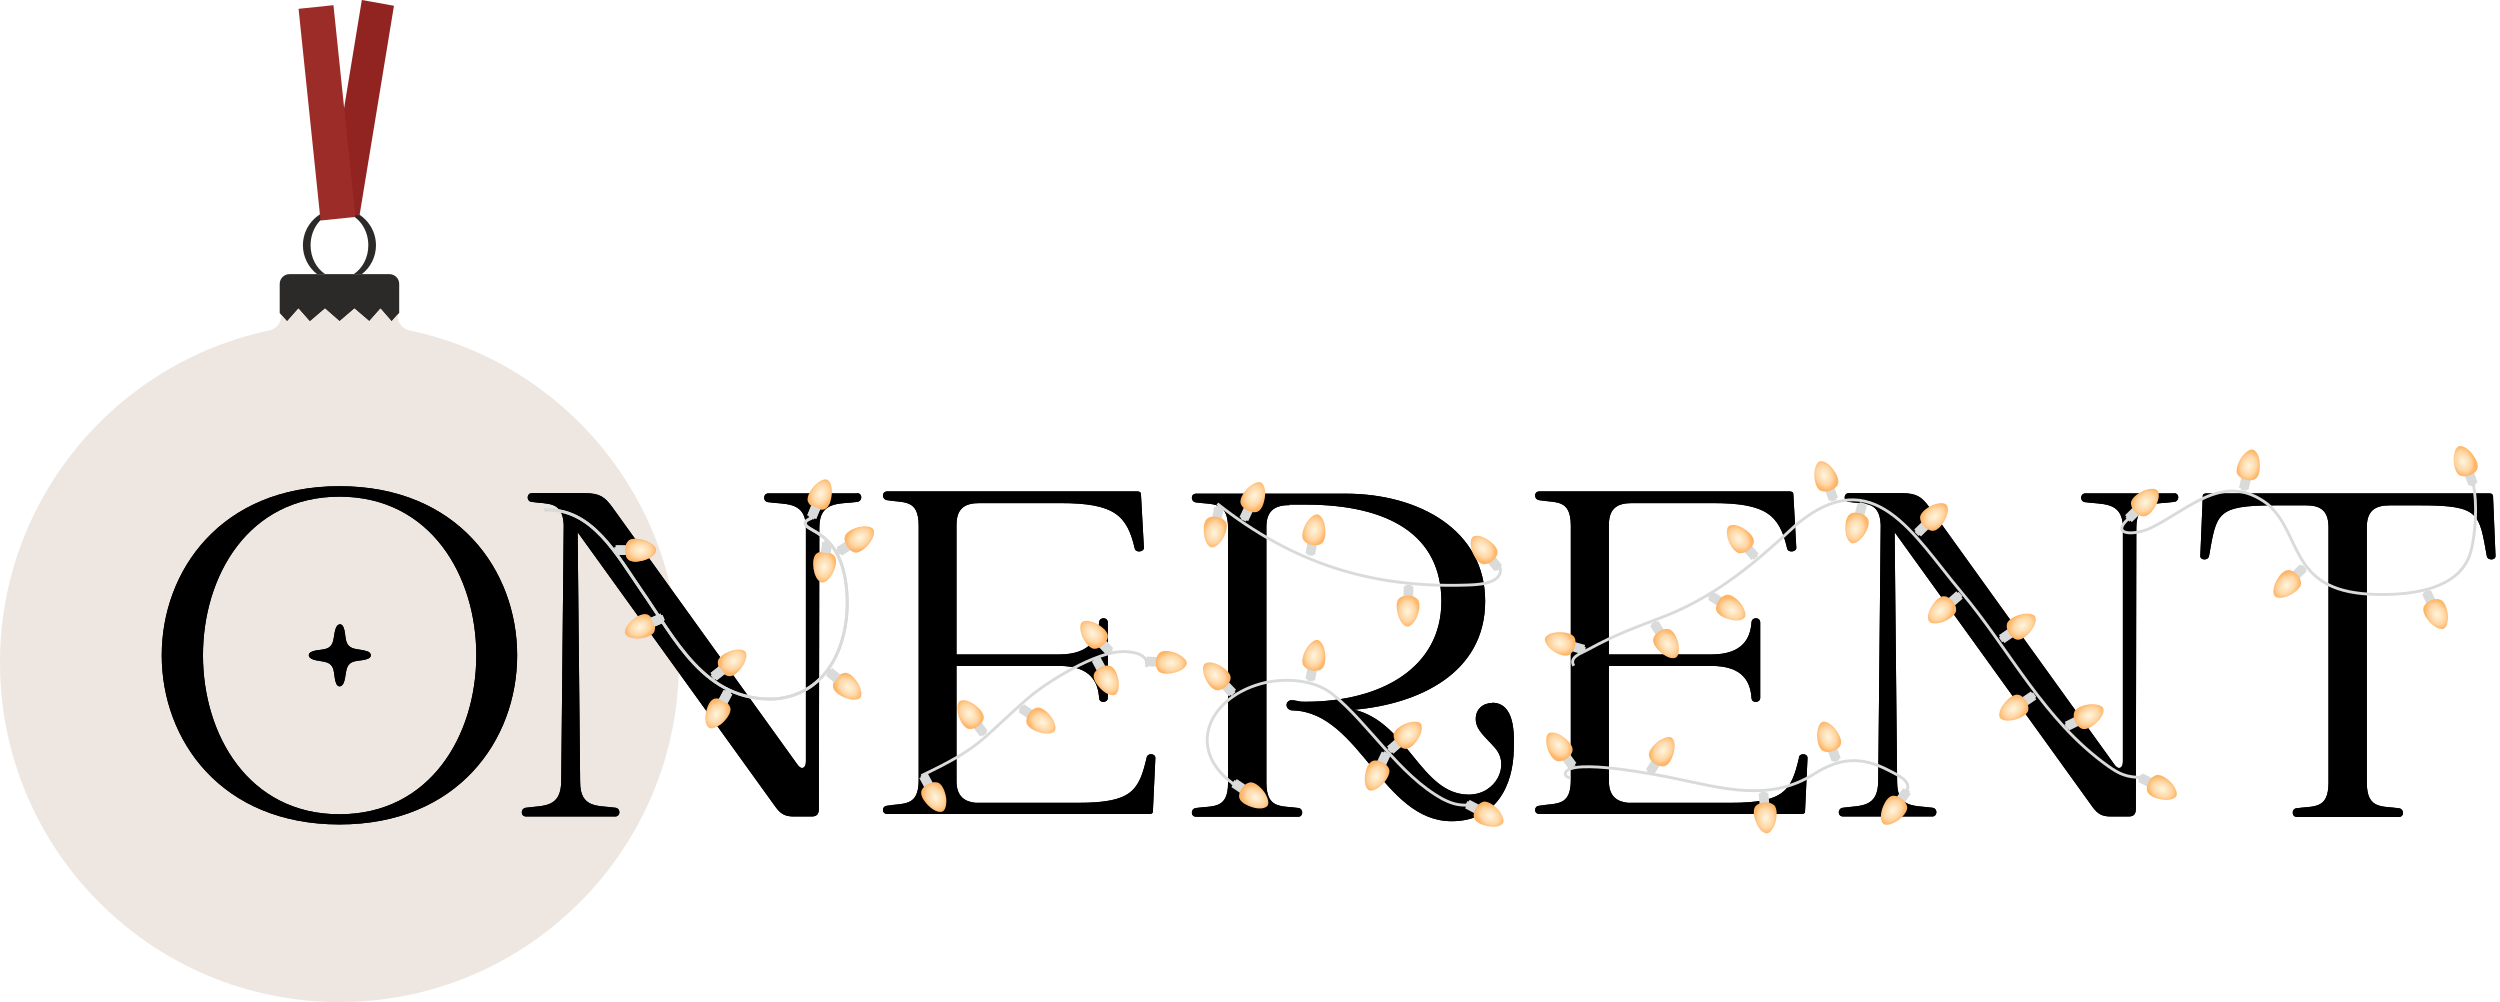 <?xml version="1.0" encoding="UTF-8"?> <svg xmlns="http://www.w3.org/2000/svg" xmlns:xlink="http://www.w3.org/1999/xlink" xmlns:xodm="http://www.corel.com/coreldraw/odm/2003" xml:space="preserve" width="865.621mm" height="346.967mm" version="1.1" style="shape-rendering:geometricPrecision; text-rendering:geometricPrecision; image-rendering:optimizeQuality; fill-rule:evenodd; clip-rule:evenodd" viewBox="0 0 51446.16 20621.19"> <defs> <style type="text/css"> .str0 {stroke:#D9DADA;stroke-width:59.43;stroke-miterlimit:22.926} .fil1 {fill:none} .fil6 {fill:#D9DADA} .fil0 {fill:#2B2A29} .fil3 {fill:#912420} .fil4 {fill:#9C2C28} .fil2 {fill:#EEE7E1} .fil5 {fill:black;fill-rule:nonzero} .fil9 {fill:url(#id0)} .fil21 {fill:url(#id1)} .fil23 {fill:url(#id2)} .fil25 {fill:url(#id3)} .fil24 {fill:url(#id4)} .fil20 {fill:url(#id5)} .fil16 {fill:url(#id6)} .fil30 {fill:url(#id7)} .fil22 {fill:url(#id8)} .fil34 {fill:url(#id9)} .fil31 {fill:url(#id10)} .fil40 {fill:url(#id11)} .fil32 {fill:url(#id12)} .fil41 {fill:url(#id13)} .fil44 {fill:url(#id14)} .fil53 {fill:url(#id15)} .fil13 {fill:url(#id16)} .fil7 {fill:url(#id17)} .fil39 {fill:url(#id18)} .fil18 {fill:url(#id19)} .fil8 {fill:url(#id20)} .fil37 {fill:url(#id21)} .fil10 {fill:url(#id22)} .fil36 {fill:url(#id23)} .fil26 {fill:url(#id24)} .fil54 {fill:url(#id25)} .fil27 {fill:url(#id26)} .fil14 {fill:url(#id27)} .fil42 {fill:url(#id28)} .fil29 {fill:url(#id29)} .fil28 {fill:url(#id30)} .fil15 {fill:url(#id31)} .fil19 {fill:url(#id32)} .fil35 {fill:url(#id33)} .fil33 {fill:url(#id34)} .fil17 {fill:url(#id35)} .fil43 {fill:url(#id36)} .fil12 {fill:url(#id37)} .fil46 {fill:url(#id38)} .fil38 {fill:url(#id39)} .fil11 {fill:url(#id40)} .fil49 {fill:url(#id41)} .fil50 {fill:url(#id42)} .fil51 {fill:url(#id43)} .fil45 {fill:url(#id44)} .fil47 {fill:url(#id45)} .fil52 {fill:url(#id46)} .fil48 {fill:url(#id47)} </style> <radialGradient id="id0" gradientUnits="userSpaceOnUse" gradientTransform="matrix(-0.001 0.737 -1 -0.001 24518 1617)" cx="13183.44" cy="11322.46" r="319.17" fx="13183.44" fy="11322.46"> <stop offset="0" style="stop-opacity:1; stop-color:#FEF6DF"></stop> <stop offset="0.671" style="stop-opacity:1; stop-color:#FFD5A2"></stop> <stop offset="1" style="stop-opacity:1; stop-color:#FFB566"></stop> </radialGradient> <radialGradient id="id1" gradientUnits="userSpaceOnUse" gradientTransform="matrix(-0.04 0.784 -1.063 -0.054 39558 -4517)" xlink:href="#id0" cx="24103.58" cy="13634.52" r="299.88" fx="24103.58" fy="13634.52"> </radialGradient> <radialGradient id="id2" gradientUnits="userSpaceOnUse" gradientTransform="matrix(0.822 -0.787 1.067 1.115 -10373 18088)" xlink:href="#id0" cx="25012.15" cy="13889.99" r="206.78" fx="25012.15" fy="13889.99"> </radialGradient> <radialGradient id="id3" gradientUnits="userSpaceOnUse" gradientTransform="matrix(0.867 0.161 -0.218 1.176 5962 -6268)" xlink:href="#id0" cx="27056.05" cy="10902.49" r="266.76" fx="27056.05" fy="10902.49"> </radialGradient> <radialGradient id="id4" gradientUnits="userSpaceOnUse" gradientTransform="matrix(0.867 0.161 -0.218 1.176 6525 -6723)" xlink:href="#id0" cx="27056.05" cy="13486.43" r="266.76" fx="27056.05" fy="13486.43"> </radialGradient> <radialGradient id="id5" gradientUnits="userSpaceOnUse" gradientTransform="matrix(0.822 -0.787 1.067 1.115 -9911 16198)" xlink:href="#id0" cx="22485.59" cy="13035.18" r="206.78" fx="22485.59" fy="13035.18"> </radialGradient> <radialGradient id="id6" gradientUnits="userSpaceOnUse" gradientTransform="matrix(0.885 -0.658 0.893 1.201 -10816 10176)" xlink:href="#id0" cx="19940.58" cy="14682.79" r="213.34" fx="19940.58" fy="14682.79"> </radialGradient> <radialGradient id="id7" gradientUnits="userSpaceOnUse" gradientTransform="matrix(0.74 0.847 -1.148 1.004 24864 -24605)" xlink:href="#id0" cx="28992.11" cy="15097.1" r="209.24" fx="28992.11" fy="15097.1"> </radialGradient> <radialGradient id="id8" gradientUnits="userSpaceOnUse" gradientTransform="matrix(-0.607 0.9 -1.22 -0.824 61515 6687)" xlink:href="#id0" cx="25817.54" cy="16400.96" r="216.76" fx="25817.54" fy="16400.96"> </radialGradient> <radialGradient id="id9" gradientUnits="userSpaceOnUse" gradientTransform="matrix(0.887 0.56 -0.76 1.203 15604 -22310)" xlink:href="#id0" cx="34228.49" cy="15451.37" r="224.3" fx="34228.49" fy="15451.37"> </radialGradient> <radialGradient id="id10" gradientUnits="userSpaceOnUse" gradientTransform="matrix(-0.904 -0.424 0.575 -1.226 44726 47554)" xlink:href="#id0" cx="28307.66" cy="15971.99" r="235.65" fx="28307.66" fy="15971.99"> </radialGradient> <radialGradient id="id11" gradientUnits="userSpaceOnUse" gradientTransform="matrix(-0.564 0.886 -1.201 -0.765 70794 -9426)" xlink:href="#id0" cx="35633.64" cy="12535.08" r="224.11" fx="35633.64" fy="12535.08"> </radialGradient> <radialGradient id="id12" gradientUnits="userSpaceOnUse" gradientTransform="matrix(-0.485 0.913 -1.238 -0.658 66304 -143)" xlink:href="#id0" cx="30645.58" cy="16786.04" r="227.59" fx="30645.58" fy="16786.04"> </radialGradient> <radialGradient id="id13" gradientUnits="userSpaceOnUse" gradientTransform="matrix(0.852 -0.729 0.989 1.156 -5657 24375)" xlink:href="#id0" cx="35780.9" cy="11070.96" r="209.81" fx="35780.9" fy="11070.96"> </radialGradient> <radialGradient id="id14" gradientUnits="userSpaceOnUse" gradientTransform="matrix(0.8 0.815 -1.105 1.086 19673 -33349)" xlink:href="#id0" cx="39827.27" cy="10610.4" r="206.06" fx="39827.27" fy="10610.4"> </radialGradient> <radialGradient id="id15" gradientUnits="userSpaceOnUse" gradientTransform="matrix(-0.907 0.433 -0.587 -1.23 103065 6485)" xlink:href="#id0" cx="50152.06" cy="12648.19" r="234.14" fx="50152.06" fy="12648.19"> </radialGradient> <radialGradient id="id16" gradientUnits="userSpaceOnUse" gradientTransform="matrix(-0.833 -0.108 0.147 -1.13 29368 26688)" xlink:href="#id0" cx="16955.55" cy="11669.99" r="280.14" fx="16955.55" fy="11669.99"> </radialGradient> <radialGradient id="id17" gradientUnits="userSpaceOnUse" gradientTransform="matrix(-0.393 -0.918 1.245 -0.534 2253 31884)" xlink:href="#id0" cx="13157.05" cy="12918.8" r="235.69" fx="13157.05" fy="12918.8"> </radialGradient> <radialGradient id="id18" gradientUnits="userSpaceOnUse" gradientTransform="matrix(-0.889 0.572 -0.776 -1.206 75116 9623)" xlink:href="#id0" cx="34315.6" cy="13261.29" r="222.57" fx="34315.6" fy="13261.29"> </radialGradient> <radialGradient id="id19" gradientUnits="userSpaceOnUse" gradientTransform="matrix(-0.916 0.494 -0.671 -1.243 53083 20162)" xlink:href="#id0" cx="22796.23" cy="14013.25" r="225.99" fx="22796.23" fy="14013.25"> </radialGradient> <radialGradient id="id20" gradientUnits="userSpaceOnUse" gradientTransform="matrix(0.687 0.872 -1.183 0.931 20832 -12228)" xlink:href="#id0" cx="15088.42" cy="13608.23" r="211.95" fx="15088.42" fy="13608.23"> </radialGradient> <radialGradient id="id21" gradientUnits="userSpaceOnUse" gradientTransform="matrix(0.907 -0.331 0.449 1.23 -3295 8970)" xlink:href="#id0" cx="37610.21" cy="15157.57" r="243.8" fx="37610.21" fy="15157.57"> </radialGradient> <radialGradient id="id22" gradientUnits="userSpaceOnUse" gradientTransform="matrix(-0.914 -0.483 0.656 -1.239 18577 40028)" xlink:href="#id0" cx="14742.92" cy="14692.94" r="227.66" fx="14742.92" fy="14692.94"> </radialGradient> <radialGradient id="id23" gradientUnits="userSpaceOnUse" gradientTransform="matrix(-0.889 -0.635 0.861 -1.206 59194 61546)" xlink:href="#id0" cx="38944.04" cy="16697.78" r="215.43" fx="38944.04" fy="16697.78"> </radialGradient> <radialGradient id="id24" gradientUnits="userSpaceOnUse" gradientTransform="matrix(0.905 0.421 -0.572 1.227 8296 -13201)" xlink:href="#id0" cx="25811.33" cy="10219.01" r="235.73" fx="25811.33" fy="10219.01"> </radialGradient> <radialGradient id="id25" gradientUnits="userSpaceOnUse" gradientTransform="matrix(0.903 -0.345 0.468 1.225 456 15372)" xlink:href="#id0" cx="50710.28" cy="9485.2" r="243.31" fx="50710.28" fy="9485.2"> </radialGradient> <radialGradient id="id26" gradientUnits="userSpaceOnUse" gradientTransform="matrix(-0.867 -0.162 0.22 -1.176 44246 27884)" xlink:href="#id0" cx="24989.55" cy="10948.26" r="266.73" fx="24989.55" fy="10948.26"> </radialGradient> <radialGradient id="id27" gradientUnits="userSpaceOnUse" gradientTransform="matrix(0.917 0.378 -0.513 1.244 6609 -8869)" xlink:href="#id0" cx="16899" cy="10164.42" r="237.18" fx="16899" fy="10164.42"> </radialGradient> <radialGradient id="id28" gradientUnits="userSpaceOnUse" gradientTransform="matrix(0.906 -0.333 0.451 1.229 -901 10248)" xlink:href="#id0" cx="37553.75" cy="9796.78" r="243.75" fx="37553.75" fy="9796.78"> </radialGradient> <radialGradient id="id29" gradientUnits="userSpaceOnUse" gradientTransform="matrix(0.864 -0.705 0.956 1.172 -6645 19557)" xlink:href="#id0" cx="30508.35" cy="11294.56" r="211.06" fx="30508.35" fy="11294.56"> </radialGradient> <radialGradient id="id30" gradientUnits="userSpaceOnUse" gradientTransform="matrix(-0.768 -0.023 0.031 -1.041 50824 26334)" xlink:href="#id0" cx="28970.6" cy="12575.64" r="306.35" fx="28970.6" fy="12575.64"> </radialGradient> <radialGradient id="id31" gradientUnits="userSpaceOnUse" gradientTransform="matrix(0.579 0.886 -1.202 0.786 20757 -13315)" xlink:href="#id0" cx="17700.51" cy="11069.53" r="222.24" fx="17700.51" fy="11069.53"> </radialGradient> <radialGradient id="id32" gradientUnits="userSpaceOnUse" gradientTransform="matrix(-0.607 0.9 -1.22 -0.824 52595 7817)" xlink:href="#id0" cx="21438.15" cy="14860.35" r="216.76" fx="21438.15" fy="14860.35"> </radialGradient> <radialGradient id="id33" gradientUnits="userSpaceOnUse" gradientTransform="matrix(-0.799 0.071 -0.096 -1.084 66987 32503)" xlink:href="#id0" cx="36335.07" cy="16831.02" r="293.32" fx="36335.07" fy="16831.02"> </radialGradient> <radialGradient id="id34" gradientUnits="userSpaceOnUse" gradientTransform="matrix(0.887 -0.655 0.888 1.202 -9994 17887)" xlink:href="#id0" cx="32057.29" cy="15346.3" r="213.49" fx="32057.29" fy="15346.3"> </radialGradient> <radialGradient id="id35" gradientUnits="userSpaceOnUse" gradientTransform="matrix(-0.916 0.494 -0.671 -1.243 47890 27301)" xlink:href="#id0" cx="19246.56" cy="16413.9" r="225.99" fx="19246.56" fy="16413.9"> </radialGradient> <radialGradient id="id36" gradientUnits="userSpaceOnUse" gradientTransform="matrix(-0.899 -0.243 0.33 -1.219 68929 33410)" xlink:href="#id0" cx="38191.37" cy="10871.82" r="252.75" fx="38191.37" fy="10871.82"> </radialGradient> <radialGradient id="id37" gradientUnits="userSpaceOnUse" gradientTransform="matrix(0.579 0.886 -1.202 0.786 20757 -13315)" xlink:href="#id0" cx="17700.51" cy="11069.53" r="222.24" fx="17700.51" fy="11069.53"> </radialGradient> <radialGradient id="id38" gradientUnits="userSpaceOnUse" gradientTransform="matrix(0.601 0.878 -1.191 0.815 31934 -34146)" xlink:href="#id0" cx="41612" cy="12864.07" r="221.22" fx="41612" fy="12864.07"> </radialGradient> <radialGradient id="id39" gradientUnits="userSpaceOnUse" gradientTransform="matrix(0.26 -0.895 1.214 0.352 7694 37306)" xlink:href="#id0" cx="32099.2" cy="13227.58" r="252.39" fx="32099.2" fy="13227.58"> </radialGradient> <radialGradient id="id40" gradientUnits="userSpaceOnUse" gradientTransform="matrix(-0.709 0.857 -1.163 -0.962 46294 12796)" xlink:href="#id0" cx="17456.87" cy="14150.43" r="211.47" fx="17456.87" fy="14150.43"> </radialGradient> <radialGradient id="id41" gradientUnits="userSpaceOnUse" gradientTransform="matrix(-0.47 0.918 -1.245 -0.637 85621 -14269)" xlink:href="#id0" cx="44499.92" cy="16234.94" r="228.19" fx="44499.92" fy="16234.94"> </radialGradient> <radialGradient id="id42" gradientUnits="userSpaceOnUse" gradientTransform="matrix(0.8 0.815 -1.105 1.086 20212 -36859)" xlink:href="#id0" cx="44167.37" cy="10314.41" r="206.06" fx="44167.37" fy="10314.41"> </radialGradient> <radialGradient id="id43" gradientUnits="userSpaceOnUse" gradientTransform="matrix(0.882 0.207 -0.28 1.197 8128 -11440)" xlink:href="#id0" cx="46289.68" cy="9560.79" r="259.69" fx="46289.68" fy="9560.79"> </radialGradient> <radialGradient id="id44" gradientUnits="userSpaceOnUse" gradientTransform="matrix(-0.744 -0.845 1.146 -1.009 55224 59019)" xlink:href="#id0" cx="39941.51" cy="12582.85" r="209.07" fx="39941.51" fy="12582.85"> </radialGradient> <radialGradient id="id45" gradientUnits="userSpaceOnUse" gradientTransform="matrix(-0.59 -0.882 1.196 -0.801 48416 62816)" xlink:href="#id0" cx="41424.08" cy="14594.36" r="221.71" fx="41424.08" fy="14594.36"> </radialGradient> <radialGradient id="id46" gradientUnits="userSpaceOnUse" gradientTransform="matrix(-0.812 -0.803 1.089 -1.102 72135 63094)" xlink:href="#id0" cx="47039.1" cy="12045.13" r="205.99" fx="47039.1" fy="12045.13"> </radialGradient> <radialGradient id="id47" gradientUnits="userSpaceOnUse" gradientTransform="matrix(0.45 0.902 -1.223 0.611 41645 -33045)" xlink:href="#id0" cx="42993.44" cy="14716.48" r="233.44" fx="42993.44" fy="14716.48"> </radialGradient> </defs> <g id="Слой_x0020_1">  <path class="fil0" d="M8014.62 5641.58l-2058.54 -0.01c-110.25,0 -200.18,89.93 -200.18,200.18l0 601.02 151.55 171.41 233.62 -264.23 235.2 266.02 311.34 -266.02 299.78 261.84 306.45 -261.84 305.2 260.78 230.56 -260.78 229.4 264.23 155.77 -176.19 0 -596.23c0,-110.25 -89.93,-200.18 -200.18,-200.18z"></path> <path class="fil1" d="M6524.62 5641.58c-177.07,-137.52 -291.01,-352.48 -291.01,-594.06 0,-415.17 336.57,-751.74 751.75,-751.74 415.17,0 751.74,336.57 751.74,751.74 0,241.58 -113.95,456.54 -291.01,594.06m-754.72 0c-179.27,-117.66 -300.15,-339.62 -300.15,-594.06 0,-377.46 266,-683.45 594.15,-683.45 328.13,0 594.14,305.99 594.14,683.45 0,254.44 -120.87,476.41 -300.15,594.06"></path> <path class="fil2" d="M6687.62 6349.95l-311.34 266.02 -235.2 -266.02 -233.62 264.23 -121.63 -137.57 0 24.52c0,146.01 -99.76,268.81 -242.66,298.8 -3165.88,664.56 -5543.16,3472.46 -5543.16,6835.92 0,3857.9 3127.44,6985.34 6985.34,6985.34 3857.9,0 6985.34,-3127.44 6985.34,-6985.34 0,-3363.46 -2377.26,-6171.35 -5543.14,-6835.92 -142.93,-30 -242.66,-152.75 -242.66,-298.8l0 -29.31 -125.85 142.36 -229.4 -264.23 -230.56 260.78 -305.2 -260.78 -306.45 261.84 -299.78 -261.84z"></path> <path class="fil0" d="M6233.6 5047.52c0,241.58 113.94,456.54 291,594.05l166.76 0.01c-179.27,-117.66 -300.15,-339.62 -300.15,-594.06 0,-377.46 266,-683.45 594.15,-683.45 328.13,0 594.14,305.99 594.14,683.45 0,254.44 -120.87,476.41 -300.14,594.06l166.73 0c177.06,-137.52 291.01,-352.48 291.01,-594.06 0,-415.17 -336.57,-751.74 -751.74,-751.74 -415.18,0 -751.75,336.57 -751.75,751.74z"></path> <rect class="fil3" transform="matrix(-1.622 -0.291 -0.287 1.747 8107.18 118.67)" width="407.55" height="2472.83"></rect> <rect class="fil4" transform="matrix(1.762 -0.183 0.183 1.762 6143.94 181.37)" width="407.55" height="2472.83"></rect> <path class="fil5" d="M6985.34 10005.06c-4876.37,0 -4876.37,6961.03 0,6961.03 4876.37,0 4876.37,-6961.03 0,-6961.03zm0 6751.09c-3739.18,0 -3749.45,-6535.93 0,-6535.93 3759.71,0 3749.45,6535.93 0,6535.93zm573.67 -3349.89c-117.8,-51.2 -307.31,-30.78 -379.03,-117.8 -87.1,-71.72 -61.46,-256.11 -107.53,-368.77 -30.78,-97.28 -117.8,-97.28 -158.83,0 -51.2,117.79 -30.77,307.31 -117.79,379.03 -71.72,87.11 -256.11,61.47 -368.77,107.54 -97.27,30.77 -97.27,117.8 0,158.83 117.8,51.21 307.31,30.78 379.03,117.8 87.11,71.72 61.46,256.11 107.53,368.77 30.78,97.28 117.8,97.28 158.83,0 51.2,-117.79 30.77,-307.31 117.8,-384.16 71.72,-87.11 256.1,-61.47 368.77,-107.54 97.27,-30.77 97.27,-117.8 0,-158.83l0 5.13z"></path> <path id="_1" class="fil5" d="M17644.61 10153.64l-1833.78 0c-107.53,0 -117.79,158.83 -10.26,179.25 348.35,51.2 752.93,-20.52 783.71,476.39 0,1628.88 0,3226.98 0,4866.11 0,138.31 -97.28,179.25 -179.25,51.2 -1270.27,-1767.19 -2540.64,-3534.28 -3805.78,-5291.21 -148.58,-199.78 -245.85,-286.89 -563.42,-286.89l-1091.02 0c-107.53,0 -117.79,158.83 -10.26,179.26 348.35,51.2 645.4,-20.52 665.91,476.39l-51.2 5260.53c0,568.54 -368.77,507.08 -732.51,558.28 -107.53,20.52 -107.53,179.26 10.26,179.26l1833.78 0c107.53,0 117.79,-158.83 10.26,-179.26 -358.51,-51.2 -732.5,20.52 -732.5,-527.6l-51.21 -5142.73 4077.27 5660.07c97.28,128.05 179.25,189.52 368.77,189.52 128.05,0 256.1,0 368.77,0 107.54,0 148.57,-51.21 148.57,-158.83l10.26 -5788.13c0,-558.29 425.1,-476.4 783.7,-527.6 107.54,-20.52 107.54,-179.25 -10.26,-179.25l0 0 10.16 5.22z"></path> <path id="_2" class="fil5" d="M23596.61 15588.29c-158.83,686.34 -307.31,932.28 -1408.58,932.28l-2110.31 0c-220.29,-20.52 -394.42,-128.05 -394.42,-445.62l0 -2371.55 2110.31 0c655.66,0 804.23,338.09 824.65,665.91 10.26,107.54 179.25,97.28 179.25,-10.26l0 -1546.9c0,-117.8 -169,-117.8 -179.25,-10.26 -20.52,317.57 -169,665.91 -824.65,665.91l-2110.31 0 0 -2668.69c0,-368.77 210.04,-445.62 476.4,-445.62l1664.69 0c1101.27,0 1367.64,245.84 1526.37,932.28 20.52,97.27 189.51,71.72 189.51,-10.26l-61.46 -1111.53c0,-30.77 -30.78,-51.2 -71.72,-51.2l-5147.77 0c-117.8,0 -117.8,158.83 -10.26,179.25 348.35,61.47 655.66,-30.77 655.66,527.6l0 5234.88c0,553.16 -307.31,466.14 -655.66,527.6 -107.54,10.26 -107.54,169 10.26,169l5393.71 0c30.77,0 71.72,-10.26 71.72,-51.2l51.21 -1101.28c0,-97.27 -158.83,-107.53 -179.26,-10.26l0 0 -0.09 -0.1z"></path> <path id="_3" class="fil5" d="M30706.21 14466.59c-189.51,0 -338.08,128.05 -338.08,327.82 0,230.46 199.77,368.77 394.41,594.19 317.57,348.35 30.78,962.96 -537.86,962.96 -983.48,0 -1249.85,-1475.17 -2351.12,-1746.67 1326.61,-117.8 2689.12,-752.93 2689.12,-2233.24 0,-1459.79 -1357.38,-2212.81 -2873.59,-2212.81l-3073.28 0c-117.8,0 -117.8,158.83 -10.26,179.25 348.35,51.21 665.91,-30.77 665.91,527.6l0 5245.14c0,553.15 -317.57,466.14 -665.91,517.34 -107.54,20.52 -107.54,179.25 10.26,179.25l2100.14 0c107.54,0 107.54,-158.83 10.26,-179.25 -358.51,-51.2 -665.91,30.78 -665.91,-527.6l0 -5260.52c0,-368.77 220.29,-445.62 486.56,-445.62l-30.78 -10.26c61.47,0 148.57,0 348.35,0 1726.15,0 2796.74,635.13 2796.74,1992.52 0,1357.38 -1229.33,2064.23 -2796.74,2064.23 -169,0 -97.27,-10.26 -256.11,-30.77 -179.25,-20.52 -179.25,220.29 10.26,210.03 1367.64,51.21 1833.78,2279.4 3252.63,2279.4 922.01,0 1270.27,-742.77 1280.52,-1485.44 10.26,-317.57 20.52,-952.7 -445.62,-952.7l0 0 0.1 5.13z"></path> <path id="_4" class="fil5" d="M37021.94 15588.29c-158.83,686.34 -307.31,932.28 -1408.58,932.28l-2110.31 0c-220.29,-20.52 -394.42,-128.05 -394.42,-445.62l0 -2371.55 2110.31 0c655.65,0 804.23,338.09 824.65,665.91 10.26,107.54 179.25,97.28 179.25,-10.26l0 -1546.9c0,-117.8 -168.99,-117.8 -179.25,-10.26 -20.52,317.57 -169,665.91 -824.65,665.91l-2110.31 0 0 -2668.69c0,-368.77 210.04,-445.62 476.4,-445.62l1664.69 0c1101.28,0 1367.64,245.84 1526.38,932.28 20.52,97.27 189.51,71.72 189.51,-10.26l-61.46 -1111.53c0,-30.77 -30.78,-51.2 -76.85,-51.2l-5147.77 0c-117.8,0 -117.8,158.83 -10.26,179.25 348.34,61.47 655.65,-30.77 655.65,527.6l0 5234.88c0,553.16 -307.31,466.14 -655.65,527.6 -107.54,10.26 -107.54,169 10.26,169l5393.71 0c30.78,0 71.72,-10.26 71.72,-51.2l51.2 -1101.28c0,-97.27 -158.83,-107.53 -179.25,-10.26l0 0 5.03 -0.1z"></path> <path id="_5" class="fil5" d="M44746.16 10153.64l-1833.78 0c-107.53,0 -117.79,158.83 -10.26,179.25 348.35,51.2 752.93,-20.52 783.71,476.39 0,1628.88 0,3226.98 0,4866.11 0,138.31 -97.27,179.25 -179.25,51.2 -1270.27,-1767.19 -2545.76,-3534.28 -3805.78,-5291.21 -148.57,-199.78 -245.85,-286.89 -563.42,-286.89l-1091.01 0c-107.54,0 -117.8,158.83 -10.26,179.26 348.35,51.2 645.4,-20.52 665.91,476.39l-51.2 5260.53c0,568.54 -368.77,507.08 -732.5,558.28 -107.54,20.52 -107.54,179.26 10.26,179.26l1833.78 0c107.54,0 117.8,-158.83 10.26,-179.26 -358.51,-51.2 -732.5,20.52 -732.5,-527.6l-51.2 -5142.73 4077.27 5660.07c97.27,128.05 179.25,189.52 368.77,189.52 128.05,0 256.11,0 368.77,0 107.54,0 148.58,-51.21 148.58,-158.83l10.26 -5788.13c0,-558.29 425.1,-476.4 783.7,-527.6 107.54,-20.52 107.54,-179.25 -10.26,-179.25l0 0 10.17 5.22z"></path> <path id="_6" class="fil5" d="M51297.48 10204.84c0,-40.94 -30.77,-51.2 -71.72,-51.2l-5818.81 0c-40.94,0 -76.85,10.26 -76.85,51.2l-51.2 1229.33c-10.26,97.27 158.83,107.53 179.25,10.26 158.83,-880.98 138.31,-1044.95 1357.38,-1044.95l635.14 0c256.11,0 466.14,71.72 466.14,445.62l0 5260.53c0,558.29 -307.31,476.39 -665.91,527.6 -97.27,20.52 -97.27,179.25 20.52,179.25l2089.89 0c117.79,0 117.79,-158.83 10.26,-179.25 -348.35,-51.21 -665.91,30.77 -665.91,-527.6l0 -5260.53c0,-368.77 210.04,-445.62 476.4,-445.62l635.13 0c1219.07,0 1198.55,169 1357.38,1044.95 20.52,97.27 189.51,87.11 179.25,-10.26l-51.2 -1229.33 0 0 -5.13 0z"></path> <path id="_7" class="fil5" d="M6985.34 10005.06c-4876.37,0 -4876.37,6961.03 0,6961.03 4876.37,0 4876.37,-6961.03 0,-6961.03zm0 6751.09c-3739.18,0 -3749.45,-6535.93 0,-6535.93 3759.71,0 3749.45,6535.93 0,6535.93zm573.67 -3349.89c-117.8,-51.2 -307.31,-30.78 -379.03,-117.8 -87.1,-71.72 -61.46,-256.11 -107.53,-368.77 -30.78,-97.28 -117.8,-97.28 -158.83,0 -51.2,117.79 -30.77,307.31 -117.79,379.03 -71.72,87.11 -256.11,61.47 -368.77,107.54 -97.27,30.77 -97.27,117.8 0,158.83 117.8,51.21 307.31,30.78 379.03,117.8 87.11,71.72 61.46,256.11 107.53,368.77 30.78,97.28 117.8,97.28 158.83,0 51.2,-117.79 30.77,-307.31 117.8,-384.16 71.72,-87.11 256.1,-61.47 368.77,-107.54 97.27,-30.77 97.27,-117.8 0,-158.83l0 5.13z"></path> <path id="_8" class="fil5" d="M17644.61 10153.64l-1833.78 0c-107.53,0 -117.79,158.83 -10.26,179.25 348.35,51.2 752.93,-20.52 783.71,476.39 0,1628.88 0,3226.98 0,4866.11 0,138.31 -97.28,179.25 -179.25,51.2 -1270.27,-1767.19 -2540.64,-3534.28 -3805.78,-5291.21 -148.58,-199.78 -245.85,-286.89 -563.42,-286.89l-1091.02 0c-107.53,0 -117.79,158.83 -10.26,179.26 348.35,51.2 645.4,-20.52 665.91,476.39l-51.2 5260.53c0,568.54 -368.77,507.08 -732.51,558.28 -107.53,20.52 -107.53,179.26 10.26,179.26l1833.78 0c107.53,0 117.79,-158.83 10.26,-179.26 -358.51,-51.2 -732.5,20.52 -732.5,-527.6l-51.21 -5142.73 4077.27 5660.07c97.28,128.05 179.25,189.52 368.77,189.52 128.05,0 256.1,0 368.77,0 107.54,0 148.57,-51.21 148.57,-158.83l10.26 -5788.13c0,-558.29 425.1,-476.4 783.7,-527.6 107.54,-20.52 107.54,-179.25 -10.26,-179.25l0 0 10.16 5.22z"></path> <path id="_9" class="fil5" d="M23596.61 15588.29c-158.83,686.34 -307.31,932.28 -1408.58,932.28l-2110.31 0c-220.29,-20.52 -394.42,-128.05 -394.42,-445.62l0 -2371.55 2110.31 0c655.66,0 804.23,338.09 824.65,665.91 10.26,107.54 179.25,97.28 179.25,-10.26l0 -1546.9c0,-117.8 -169,-117.8 -179.25,-10.26 -20.52,317.57 -169,665.91 -824.65,665.91l-2110.31 0 0 -2668.69c0,-368.77 210.04,-445.62 476.4,-445.62l1664.69 0c1101.27,0 1367.64,245.84 1526.37,932.28 20.52,97.27 189.51,71.72 189.51,-10.26l-61.46 -1111.53c0,-30.77 -30.78,-51.2 -71.72,-51.2l-5147.77 0c-117.8,0 -117.8,158.83 -10.26,179.25 348.35,61.47 655.66,-30.77 655.66,527.6l0 5234.88c0,553.16 -307.31,466.14 -655.66,527.6 -107.54,10.26 -107.54,169 10.26,169l5393.71 0c30.77,0 71.72,-10.26 71.72,-51.2l51.21 -1101.28c0,-97.27 -158.83,-107.53 -179.26,-10.26l0 0 -0.09 -0.1z"></path> <path id="_10" class="fil5" d="M30706.21 14466.59c-189.51,0 -338.08,128.05 -338.08,327.82 0,230.46 199.77,368.77 394.41,594.19 317.57,348.35 30.78,962.96 -537.86,962.96 -983.48,0 -1249.85,-1475.17 -2351.12,-1746.67 1326.61,-117.8 2689.12,-752.93 2689.12,-2233.24 0,-1459.79 -1357.38,-2212.81 -2873.59,-2212.81l-3073.28 0c-117.8,0 -117.8,158.83 -10.26,179.25 348.35,51.21 665.91,-30.77 665.91,527.6l0 5245.14c0,553.15 -317.57,466.14 -665.91,517.34 -107.54,20.52 -107.54,179.25 10.26,179.25l2100.14 0c107.54,0 107.54,-158.83 10.26,-179.25 -358.51,-51.2 -665.91,30.78 -665.91,-527.6l0 -5260.52c0,-368.77 220.29,-445.62 486.56,-445.62l-30.78 -10.26c61.47,0 148.57,0 348.35,0 1726.15,0 2796.74,635.13 2796.74,1992.52 0,1357.38 -1229.33,2064.23 -2796.74,2064.23 -169,0 -97.27,-10.26 -256.11,-30.77 -179.25,-20.52 -179.25,220.29 10.26,210.03 1367.64,51.21 1833.78,2279.4 3252.63,2279.4 922.01,0 1270.27,-742.77 1280.52,-1485.44 10.26,-317.57 20.52,-952.7 -445.62,-952.7l0 0 0.1 5.13z"></path> <path id="_11" class="fil5" d="M37021.94 15588.29c-158.83,686.34 -307.31,932.28 -1408.58,932.28l-2110.31 0c-220.29,-20.52 -394.42,-128.05 -394.42,-445.62l0 -2371.55 2110.31 0c655.65,0 804.23,338.09 824.65,665.91 10.26,107.54 179.25,97.28 179.25,-10.26l0 -1546.9c0,-117.8 -168.99,-117.8 -179.25,-10.26 -20.52,317.57 -169,665.91 -824.65,665.91l-2110.31 0 0 -2668.69c0,-368.77 210.04,-445.62 476.4,-445.62l1664.69 0c1101.28,0 1367.64,245.84 1526.38,932.28 20.52,97.27 189.51,71.72 189.51,-10.26l-61.46 -1111.53c0,-30.77 -30.78,-51.2 -76.85,-51.2l-5147.77 0c-117.8,0 -117.8,158.83 -10.26,179.25 348.34,61.47 655.65,-30.77 655.65,527.6l0 5234.88c0,553.16 -307.31,466.14 -655.65,527.6 -107.54,10.26 -107.54,169 10.26,169l5393.71 0c30.78,0 71.72,-10.26 71.72,-51.2l51.2 -1101.28c0,-97.27 -158.83,-107.53 -179.25,-10.26l0 0 5.03 -0.1z"></path> <path id="_12" class="fil5" d="M44746.16 10153.64l-1833.78 0c-107.53,0 -117.79,158.83 -10.26,179.25 348.35,51.2 752.93,-20.52 783.71,476.39 0,1628.88 0,3226.98 0,4866.11 0,138.31 -97.27,179.25 -179.25,51.2 -1270.27,-1767.19 -2545.76,-3534.28 -3805.78,-5291.21 -148.57,-199.78 -245.85,-286.89 -563.42,-286.89l-1091.01 0c-107.54,0 -117.8,158.83 -10.26,179.26 348.35,51.2 645.4,-20.52 665.91,476.39l-51.2 5260.53c0,568.54 -368.77,507.08 -732.5,558.28 -107.54,20.52 -107.54,179.26 10.26,179.26l1833.78 0c107.54,0 117.8,-158.83 10.26,-179.26 -358.51,-51.2 -732.5,20.52 -732.5,-527.6l-51.2 -5142.73 4077.27 5660.07c97.27,128.05 179.25,189.52 368.77,189.52 128.05,0 256.11,0 368.77,0 107.54,0 148.58,-51.21 148.58,-158.83l10.26 -5788.13c0,-558.29 425.1,-476.4 783.7,-527.6 107.54,-20.52 107.54,-179.25 -10.26,-179.25l0 0 10.17 5.22z"></path> <path id="_13" class="fil5" d="M51297.48 10204.84c0,-40.94 -30.77,-51.2 -71.72,-51.2l-5818.81 0c-40.94,0 -76.85,10.26 -76.85,51.2l-51.2 1229.33c-10.26,97.27 158.83,107.53 179.25,10.26 158.83,-880.98 138.31,-1044.95 1357.38,-1044.95l635.14 0c256.11,0 466.14,71.72 466.14,445.62l0 5260.53c0,558.29 -307.31,476.39 -665.91,527.6 -97.27,20.52 -97.27,179.25 20.52,179.25l2089.89 0c117.79,0 117.79,-158.83 10.26,-179.25 -348.35,-51.21 -665.91,30.77 -665.91,-527.6l0 -5260.53c0,-368.77 210.04,-445.62 476.4,-445.62l635.13 0c1219.07,0 1198.55,169 1357.38,1044.95 20.52,97.27 189.51,87.11 179.25,-10.26l-51.2 -1229.33 0 0 -5.13 0z"></path> <g id="_2682794032432"> <path class="fil1 str0" d="M11200.16 10497.6c977.08,-69.41 1513.39,953.88 1994.35,1644.37 705.05,1012.21 1298.64,2290.93 2742.63,2242.04 1165.97,-90.57 1583.14,-1253.17 1483.36,-2268.28 -114.95,-1169.28 -797.18,-1157.62 -847.94,-1331.4 -19.85,-67.93 88.66,-104.58 135.5,-124.54"></path> <g> <polygon class="fil6" points="13669.2,12808.7 13653.29,12771.59 13678.54,12760.76 13632.11,12652.44 13606.86,12663.26 13590.95,12626.14 13390.05,12712.26 13468.3,12894.81 "></polygon> <path class="fil7" d="M13170.98 12658.19c-126.28,57.89 -310.07,201.35 -311.64,353.02 -1.03,99.36 159.27,123.91 234.23,128.8 103.45,4.37 319.37,-32.17 370.18,-140.15 41.33,-101.41 -3.63,-226.2 -73.54,-305.23 -64.01,-72.37 -135.49,-67.24 -219.24,-36.44z"></path> <g> <image x="12402.95" y="12182.45" width="1540.55" height="1404.67"></image> </g> </g> <g> <polygon class="fil6" points="14623.12,13847.36 14648.1,13879.1 14626.5,13896.09 14699.39,13988.7 14720.98,13971.71 14745.96,14003.44 14917.72,13868.26 14794.89,13712.19 "></polygon> <path class="fil8" d="M15143.32 13863.79c107,-88.6 247.39,-274.74 209.65,-421.64 -24.72,-96.25 -185.92,-78.46 -259.58,-63.8 -101.07,22.55 -300.16,113.73 -321.3,231.19 -13.67,108.65 62.06,217.55 150.03,275.8 80.57,53.33 148.28,29.88 221.2,-21.55z"></path> <g> <image x="14312.07" y="12917.08" width="1505.17" height="1456.21"></image> </g> </g> <g> <polygon class="fil6" points="12671.39,11222.64 12671.34,11263.02 12643.87,11262.99 12643.72,11380.84 12671.2,11380.88 12671.14,11421.26 12889.73,11421.54 12889.98,11222.92 "></polygon> <path class="fil9" d="M13069.6 11557.76c138.89,-3.28 364.4,-62.45 425.77,-201.14 40.21,-90.87 -97.35,-176.76 -164.27,-210.88 -93.31,-44.9 -306.09,-96.64 -395.44,-17.53 -78.04,76.83 -86.04,209.23 -53.06,309.45 30.21,91.78 97.89,115.31 186.99,120.1z"></path> <g> <image x="12408.37" y="10639.92" width="1555.15" height="1365.03"></image> </g> </g> <g> <polygon class="fil6" points="15069.16,14289.58 15033.46,14270.69 15046.31,14246.41 14942.14,14191.28 14929.3,14215.57 14893.6,14196.68 14791.37,14389.88 14966.92,14482.78 "></polygon> <path class="fil10" d="M14586.95 14485.4c-61.9,124.37 -114.8,351.43 -20.76,470.43 61.61,77.96 201.76,-3.63 263.16,-46.9 83.25,-61.57 228.3,-225.63 200.02,-341.57 -31.54,-104.87 -144.91,-173.73 -248.94,-191.32 -95.27,-16.11 -147.67,32.78 -193.48,109.35z"></path> <g> <image x="14070.45" y="13914.08" width="1420.08" height="1529.32"></image> </g> </g> <g> <polygon class="fil6" points="17127.09,13749.79 17101.35,13780.91 17080.18,13763.4 17005.06,13854.21 17026.22,13871.73 17000.49,13902.84 17168.91,14042.16 17295.51,13889.12 "></polygon> <path class="fil11" d="M17220.95 14261.72c109.22,85.86 320.81,183.74 456.43,115.82 88.85,-44.5 37.41,-198.3 7.5,-267.21 -43.4,-94.01 -174.59,-269.35 -293.86,-265.18 -109.08,9.59 -199.53,106.62 -237.87,204.92 -35.11,90.02 2.13,151.25 67.8,211.65z"></path> <g> <image x="16681.93" y="13389.34" width="1501.72" height="1459.19"></image> </g> </g> <g> <polygon class="fil6" points="17217.56,11264.87 17239.65,11298.68 17216.65,11313.71 17281.12,11412.37 17304.12,11397.34 17326.2,11431.15 17509.19,11311.59 17400.55,11145.31 "></polygon> <path class="fil12" d="M17734.3 11326.95c114.37,-78.86 270.57,-251.94 245.9,-401.59 -16.17,-98.05 -178.3,-94.5 -252.98,-86.36 -102.65,13.58 -309,86.91 -340.37,202.05 -23.17,107.03 42.7,222.17 125.21,287.92 75.57,60.21 145.08,42.8 222.24,-2.03z"></path> <g> <image x="16924.62" y="10389.14" width="1516.26" height="1432.99"></image> </g> </g> <g> <polygon class="fil6" points="17120.04,11176.05 17080,11170.86 17083.53,11143.61 16966.66,11128.44 16963.12,11155.69 16923.08,11150.49 16894.95,11367.26 17091.91,11392.81 "></polygon> <path class="fil13" d="M16736.91 11528.3c-14.45,138.17 15.49,369.38 145.24,447.93 85,51.46 187.72,-74.03 230.09,-136.06 56.43,-86.83 134.87,-291.28 67.78,-389.98 -66.26,-87.19 -196.56,-112.01 -300.16,-92.06 -94.88,18.27 -126.85,82.4 -142.95,170.17z"></path> <g> <image x="16286.57" y="10893.86" width="1374.83" height="1551.97"></image> </g> </g> <g> <polygon class="fil6" points="16612.48,10602.09 16649.82,10617.48 16639.35,10642.87 16748.32,10687.77 16758.79,10662.37 16796.12,10677.76 16879.39,10475.66 16695.76,10400 "></polygon> <path class="fil14" d="M17073.73 10361.01c49.72,-129.72 80.64,-360.81 -24.36,-470.26 -68.79,-71.71 -200.5,22.92 -257.47,71.87 -76.98,69.26 -205.66,246.44 -166.41,359.15 41.43,101.36 160.87,159.06 266.1,166.61 96.38,6.91 143.85,-46.76 182.13,-127.36z"></path> <g> <image x="16165.84" y="9408.62" width="1403.61" height="1539.15"></image> </g> </g> </g> <g id="_2682793987792"> <path class="fil1 str0" d="M11200.16 10497.6c977.08,-69.41 1513.39,953.88 1994.35,1644.37 705.05,1012.21 1298.64,2290.93 2742.63,2242.04 1165.97,-90.57 1583.14,-1253.17 1483.36,-2268.28 -114.95,-1169.28 -797.18,-1157.62 -847.94,-1331.4 -19.85,-67.93 88.66,-104.58 135.5,-124.54"></path> <path class="fil1 str0" d="M18960.19 15962.15c1258.86,-599.28 1198.18,-723.34 2180.93,-1582.53 386.54,-337.92 1428.07,-991.72 1999.6,-970.48 26.06,0.97 527.63,-0.51 449.67,317.39"></path> <path class="fil1 str0" d="M25462.27 16187.31c-1071.43,-698.76 -646.65,-1790.26 460.58,-2110.7 471.87,-136.56 1109.28,-107.69 1502.9,211.9 760.72,617.64 1364.64,1661.99 2262.86,2154.63 200.8,101.18 333.63,136.23 556.47,122.7"></path> <path class="fil1 str0" d="M25051.37 10365.76c1535.95,1213.81 3147.42,1736.5 5107.75,1674.61 209.27,-6.61 709.32,-11.53 719.96,-306.23 2.12,-58.67 -35.08,-78.31 -82.6,-96.19"></path> <path class="fil1 str0" d="M39201.53 16349.65c191.49,-253.96 -114.98,-382.19 -331.5,-494.9 -565.85,-294.55 -1006.56,-264.79 -1539.21,72.98 -911.89,578.27 -1867.54,297.76 -2865.29,90.52 -289.07,-60.04 -2166.42,-433.48 -2253.24,-108.57 -15.98,59.76 54.37,83.5 95.3,101.67"></path> <path class="fil1 str0" d="M32386.68 13702.01c-100.54,-172.98 133,-253.12 271.6,-323.89 639.71,-350.01 988.73,-459.06 1647.69,-716.07 1050,-425.86 1838.25,-1101.08 2655.64,-1861.81 1594.23,-1335.07 2419.21,221.11 3388.51,1371.77 1023.35,1214.8 1698.13,2641.34 3029.59,3591.61 238.52,170.24 386.35,230.33 679.7,234.14"></path> <path class="fil1 str0" d="M43805.67 10669.08c-386.62,340.66 96.22,359.53 445.53,200.29 804.89,-390.89 1511.88,-1178.9 2411.87,-496.2 717.54,612.38 431.17,1768.69 2101.91,1853.87 713.18,36.36 1857.51,-42.99 2081.2,-877.49 101.48,-378.6 134.24,-1000.42 49.89,-1383.66"></path> <g> <polygon class="fil6" points="13669.2,12808.7 13653.29,12771.59 13678.54,12760.76 13632.11,12652.44 13606.86,12663.26 13590.95,12626.14 13390.05,12712.26 13468.3,12894.81 "></polygon> <path class="fil7" d="M13170.98 12658.19c-126.28,57.89 -310.07,201.35 -311.64,353.02 -1.03,99.36 159.27,123.91 234.23,128.8 103.45,4.37 319.37,-32.17 370.18,-140.15 41.33,-101.41 -3.63,-226.2 -73.54,-305.23 -64.01,-72.37 -135.49,-67.24 -219.24,-36.44z"></path> <g> <image x="12402.95" y="12182.45" width="1540.55" height="1404.67"></image> </g> </g> <g> <polygon class="fil6" points="14623.12,13847.36 14648.1,13879.1 14626.5,13896.09 14699.39,13988.7 14720.98,13971.71 14745.96,14003.44 14917.72,13868.26 14794.89,13712.19 "></polygon> <path class="fil8" d="M15143.32 13863.79c107,-88.6 247.39,-274.74 209.65,-421.64 -24.72,-96.25 -185.92,-78.46 -259.58,-63.8 -101.07,22.55 -300.16,113.73 -321.3,231.19 -13.67,108.65 62.06,217.55 150.03,275.8 80.57,53.33 148.28,29.88 221.2,-21.55z"></path> <g> <image x="14312.07" y="12917.08" width="1505.17" height="1456.21"></image> </g> </g> <g> <polygon class="fil6" points="12671.39,11222.64 12671.34,11263.02 12643.87,11262.99 12643.72,11380.84 12671.2,11380.88 12671.14,11421.26 12889.73,11421.54 12889.98,11222.92 "></polygon> <path class="fil9" d="M13069.6 11557.76c138.89,-3.28 364.4,-62.45 425.77,-201.14 40.21,-90.87 -97.35,-176.76 -164.27,-210.88 -93.31,-44.9 -306.09,-96.64 -395.44,-17.53 -78.04,76.83 -86.04,209.23 -53.06,309.45 30.21,91.78 97.89,115.31 186.99,120.1z"></path> <g> <image x="12408.37" y="10639.92" width="1555.15" height="1365.03"></image> </g> </g> <g> <polygon class="fil6" points="15069.16,14289.58 15033.46,14270.69 15046.31,14246.41 14942.14,14191.28 14929.3,14215.57 14893.6,14196.68 14791.37,14389.88 14966.92,14482.78 "></polygon> <path class="fil10" d="M14586.95 14485.4c-61.9,124.37 -114.8,351.43 -20.76,470.43 61.61,77.96 201.76,-3.63 263.16,-46.9 83.25,-61.57 228.3,-225.63 200.02,-341.57 -31.54,-104.87 -144.91,-173.73 -248.94,-191.32 -95.27,-16.11 -147.67,32.78 -193.48,109.35z"></path> <g> <image x="14070.45" y="13914.08" width="1420.08" height="1529.32"></image> </g> </g> <g> <polygon class="fil6" points="17127.09,13749.79 17101.35,13780.91 17080.18,13763.4 17005.06,13854.21 17026.22,13871.73 17000.49,13902.84 17168.91,14042.16 17295.51,13889.12 "></polygon> <path class="fil11" d="M17220.95 14261.72c109.22,85.86 320.81,183.74 456.43,115.82 88.85,-44.5 37.41,-198.3 7.5,-267.21 -43.4,-94.01 -174.59,-269.35 -293.86,-265.18 -109.08,9.59 -199.53,106.62 -237.87,204.92 -35.11,90.02 2.13,151.25 67.8,211.65z"></path> <g> <image x="16681.93" y="13389.34" width="1501.72" height="1459.19"></image> </g> </g> <g> <polygon class="fil6" points="17217.56,11264.87 17239.65,11298.68 17216.65,11313.71 17281.12,11412.37 17304.12,11397.34 17326.2,11431.15 17509.19,11311.59 17400.55,11145.31 "></polygon> <path class="fil15" d="M17734.3 11326.95c114.37,-78.86 270.57,-251.94 245.9,-401.59 -16.17,-98.05 -178.3,-94.5 -252.98,-86.36 -102.65,13.58 -309,86.91 -340.37,202.05 -23.17,107.03 42.7,222.17 125.21,287.92 75.57,60.21 145.08,42.8 222.24,-2.03z"></path> <g> <image x="16924.62" y="10389.14" width="1516.26" height="1432.99"></image> </g> </g> <g> <polygon class="fil6" points="17120.04,11176.05 17080,11170.86 17083.53,11143.61 16966.66,11128.44 16963.12,11155.69 16923.08,11150.49 16894.95,11367.26 17091.91,11392.81 "></polygon> <path class="fil13" d="M16736.91 11528.3c-14.45,138.17 15.49,369.38 145.24,447.93 85,51.46 187.72,-74.03 230.09,-136.06 56.43,-86.83 134.87,-291.28 67.78,-389.98 -66.26,-87.19 -196.56,-112.01 -300.16,-92.06 -94.88,18.27 -126.85,82.4 -142.95,170.17z"></path> <g> <image x="16286.57" y="10893.86" width="1374.83" height="1551.97"></image> </g> </g> <g> <polygon class="fil6" points="16612.48,10602.09 16649.82,10617.48 16639.35,10642.87 16748.32,10687.77 16758.79,10662.37 16796.12,10677.76 16879.39,10475.66 16695.76,10400 "></polygon> <path class="fil14" d="M17073.73 10361.01c49.72,-129.72 80.64,-360.81 -24.36,-470.26 -68.79,-71.71 -200.5,22.92 -257.47,71.87 -76.98,69.26 -205.66,246.44 -166.41,359.15 41.43,101.36 160.87,159.06 266.1,166.61 96.38,6.91 143.85,-46.76 182.13,-127.36z"></path> <g> <image x="16165.84" y="9408.62" width="1403.61" height="1539.15"></image> </g> </g> <g> <polygon class="fil6" points="20166.05,15155.85 20198.45,15131.75 20214.84,15153.8 20309.43,15083.49 20293.04,15061.44 20325.44,15037.35 20195.03,14861.93 20035.64,14980.43 "></polygon> <path class="fil16" d="M20196.76 14636.3c-85.63,-109.39 -267.84,-254.85 -415.72,-221.17 -96.89,22.07 -83.54,183.69 -70.9,257.74 19.76,101.64 105.44,303.18 222.27,327.53 108.23,16.65 219.18,-56.05 279.82,-142.39 55.53,-79.07 33.95,-147.4 -15.46,-221.7z"></path> <g> <image x="19252.67" y="13957.32" width="1454.27" height="1503.51"></image> </g> </g> <g> <polygon class="fil6" points="19092.67,15918.02 19057.13,15937.2 19044.08,15913.02 18940.35,15968.98 18953.4,15993.15 18917.86,16012.33 19021.64,16204.7 19196.44,16110.4 "></polygon> <path class="fil17" d="M18987.42 16427.73c68.98,120.58 228.33,290.77 379.53,278.75 99.06,-7.88 109.14,-169.74 107.29,-244.83 -4.92,-103.43 -60.66,-315.2 -172.76,-356.13 -104.71,-32.07 -224.96,23.9 -297.41,100.6 -66.34,70.24 -54.83,140.97 -16.64,221.62z"></path> <g> <image x="18503.92" y="15637.79" width="1419.98" height="1524.26"></image> </g> </g> <g> <polygon class="fil6" points="22642.34,13517.38 22606.8,13536.55 22593.75,13512.37 22490.03,13568.33 22503.07,13592.51 22467.53,13611.68 22571.31,13804.05 22746.11,13709.75 "></polygon> <path class="fil18" d="M22537.1 14027.08c68.98,120.59 228.33,290.77 379.53,278.75 99.05,-7.88 109.13,-169.74 107.29,-244.83 -4.92,-103.43 -60.66,-315.2 -172.76,-356.13 -104.71,-32.07 -224.96,23.9 -297.41,100.6 -66.34,70.24 -54.83,140.97 -16.64,221.62z"></path> <g> <image x="22053.59" y="13237.14" width="1419.98" height="1524.26"></image> </g> </g> <g> <polygon class="fil6" points="21071.68,14491.1 21049.09,14524.56 21026.32,14509.2 20960.36,14606.87 20983.13,14622.24 20960.54,14655.71 21141.69,14778.02 21252.83,14613.41 "></polygon> <path class="fil19" d="M21214.81 14991.49c117.03,74.85 337.13,151.73 465.51,70.97 84.11,-52.92 17.97,-201 -18.48,-266.67 -52.31,-89.36 -199.91,-251.13 -318.21,-235.41 -107.63,20.14 -188.23,125.5 -216.85,227.05 -26.2,93 16.8,150.32 88.03,204.06z"></path> <g> <image x="20660.08" y="14104.2" width="1519.98" height="1439.89"></image> </g> </g> <g> <polygon class="fil6" points="22766.68,13476.27 22795.85,13448.35 22814.85,13468.19 22899.98,13386.68 22880.98,13366.84 22910.15,13338.91 22758.98,13181.03 22615.52,13318.39 "></polygon> <path class="fil20" d="M22732.71 12956.93c-98.54,-97.92 -297.38,-219.65 -439.95,-167.88 -93.4,33.91 -60.11,192.63 -38.38,264.54 32.22,98.4 142.23,287.75 261.18,297.42 109.46,3.1 210.53,-82.81 259.99,-176 45.29,-85.35 15.4,-150.48 -42.85,-218.08z"></path> <g> <image x="21782.38" y="12325.81" width="1475.51" height="1482.67"></image> </g> </g> <g> <polygon class="fil6" points="23597.3,13510.36 23595.25,13550.69 23567.81,13549.3 23561.82,13667 23589.26,13668.4 23587.21,13708.73 23805.5,13719.84 23815.6,13521.48 "></polygon> <path class="fil21" d="M23978.4 13864.81c138.88,3.61 367.04,-44.3 435.22,-179.79 44.66,-88.76 -88.47,-181.37 -153.62,-218.76 -90.97,-49.47 -300.93,-111.7 -394.08,-37.11 -81.74,72.86 -96.31,204.7 -68.33,306.43 25.62,93.17 92.06,120.02 180.81,129.22z"></path> <g> <image x="23325.92" y="12946.94" width="1560.34" height="1364.34"></image> </g> </g> <g> <polygon class="fil6" points="25451.06,16031.7 25428.47,16065.17 25405.7,16049.8 25339.75,16147.48 25362.51,16162.84 25339.92,16196.31 25521.07,16318.63 25632.22,16154.02 "></polygon> <path class="fil22" d="M25594.19 16532.09c117.03,74.85 337.14,151.73 465.52,70.96 84.1,-52.91 17.97,-201 -18.48,-266.67 -52.32,-89.36 -199.91,-251.13 -318.21,-235.41 -107.64,20.14 -188.24,125.49 -216.85,227.04 -26.2,93.01 16.8,150.33 88.03,204.07z"></path> <g> <image x="25039.47" y="15644.81" width="1519.98" height="1439.89"></image> </g> </g> <g> <polygon class="fil6" points="25293.24,14331.08 25322.41,14303.15 25341.41,14323 25426.54,14241.49 25407.54,14221.65 25436.71,14193.73 25285.54,14035.84 25142.08,14173.2 "></polygon> <path class="fil23" d="M25259.27 13811.74c-98.54,-97.92 -297.38,-219.65 -439.95,-167.88 -93.4,33.91 -60.11,192.63 -38.38,264.54 32.22,98.4 142.23,287.75 261.18,297.42 109.46,3.1 210.53,-82.81 259.99,-176 45.29,-85.35 15.4,-150.48 -42.85,-218.08z"></path> <g> <image x="24308.94" y="13180.62" width="1475.51" height="1482.67"></image> </g> </g> <g> <polygon class="fil6" points="26865.18,13969.57 26904.89,13976.92 26899.89,14003.93 27015.78,14025.38 27020.78,13998.37 27060.48,14005.72 27100.26,13790.79 26904.96,13754.64 "></polygon> <path class="fil24" d="M27266.76 13638.49c21.88,-137.19 4.45,-369.68 -120.87,-455.11 -82.11,-55.97 -191.45,63.8 -237.09,123.45 -61.03,83.65 -150.38,283.58 -88.72,385.75 61.45,90.63 190.23,122.44 294.76,108.11 95.73,-13.13 131.11,-75.44 151.92,-162.21z"></path> <g> <image x="26349.08" y="12712.62" width="1376.25" height="1548.2"></image> </g> </g> <g> <polygon class="fil6" points="26865.18,11385.63 26904.89,11392.99 26899.89,11420 27015.78,11441.45 27020.78,11414.43 27060.48,11421.78 27100.26,11206.85 26904.96,11170.7 "></polygon> <path class="fil25" d="M27266.76 11054.56c21.88,-137.19 4.45,-369.68 -120.87,-455.11 -82.11,-55.97 -191.45,63.8 -237.09,123.45 -61.03,83.65 -150.38,283.58 -88.72,385.75 61.45,90.63 190.23,122.44 294.76,108.11 95.73,-13.12 131.11,-75.44 151.92,-162.21z"></path> <g> <image x="26349.08" y="10128.69" width="1376.25" height="1548.2"></image> </g> </g> <g> <polygon class="fil6" points="25506.08,10641.1 25542.68,10658.14 25531.09,10683.05 25637.93,10732.8 25649.53,10707.9 25686.13,10724.94 25778.41,10526.8 25598.36,10442.95 "></polygon> <path class="fil26" d="M25977.71 10421c55.5,-127.36 96.78,-356.82 -3.19,-470.88 -65.49,-74.73 -201.32,13.88 -260.44,60.22 -80.01,65.73 -216.54,236.95 -182.39,351.3 36.83,103.13 153.55,166.13 258.34,178.41 95.97,11.24 145.81,-40.25 187.67,-119.05z"></path> <g> <image x="25070.79" y="9465.11" width="1417.25" height="1535.75"></image> </g> </g> <g> <polygon class="fil6" points="25181.3,10465.6 25141.61,10458.16 25146.67,10431.16 25030.83,10409.46 25025.77,10436.46 24986.08,10429.02 24945.83,10643.87 25141.06,10680.44 "></polygon> <path class="fil27" d="M24779 10795.79c-22.17,137.14 -5.25,369.67 119.88,455.38 81.99,56.15 191.59,-63.38 237.36,-122.94 61.21,-83.51 151,-283.25 89.56,-385.56 -61.26,-90.77 -189.96,-122.85 -294.52,-108.76 -95.76,12.91 -131.27,75.16 -152.28,161.88z"></path> <g> <image x="24325.1" y="10173.94" width="1376.73" height="1548.02"></image> </g> </g> <g> <polygon class="fil6" points="29086.44,12066.71 29046.08,12065.51 29046.89,12038.04 28929.09,12034.54 28928.27,12062 28887.91,12060.8 28881.4,12279.28 29079.94,12285.19 "></polygon> <path class="fil28" d="M28740.11 12455.2c-0.68,138.92 52.03,366.03 188.93,431.33 89.68,42.78 179.46,-92.28 215.47,-158.2 47.53,-91.99 105.33,-303.21 28.79,-394.78 -74.58,-80.19 -206.7,-91.97 -307.81,-61.85 -92.6,27.58 -118.05,94.57 -125.38,183.5z"></path> <g> <image x="28293.51" y="11800.69" width="1369.46" height="1549.86"></image> </g> </g> <g> <polygon class="fil6" points="30756.13,11754.76 30787.42,11729.24 30804.79,11750.53 30896.12,11676.05 30878.76,11654.75 30910.05,11629.23 30771.9,11459.85 30617.98,11585.38 "></polygon> <path class="fil29" d="M30763.49 11234.36c-90.45,-105.43 -279.01,-242.56 -425.23,-202.27 -95.8,26.39 -75.21,187.25 -59.26,260.66 24.31,100.65 118.94,298.13 236.75,317.22 108.87,11.77 216.44,-65.83 273.14,-154.81 51.93,-81.49 27.3,-148.78 -25.4,-220.79z"></path> <g> <image x="29816.39" y="10573.96" width="1463.19" height="1493.78"></image> </g> </g> <g> <polygon class="fil6" points="28542.34,15361.85 28568.92,15392.25 28548.24,15410.33 28625.83,15499.05 28646.51,15480.97 28673.09,15511.36 28837.63,15367.47 28706.87,15217.96 "></polygon> <path class="fil30" d="M29062.69 15351.32c102.27,-94.03 232.83,-287.18 187.55,-431.93 -29.67,-94.84 -189.73,-68.73 -262.54,-50.26 -99.76,27.75 -293.87,129.12 -308.9,247.51 -8.02,109.21 73.24,214.05 164.11,267.66 83.22,49.1 149.63,22.17 219.78,-32.97z"></path> <g> <image x="28222.2" y="14403.59" width="1492.31" height="1461.79"></image> </g> </g> <g> <polygon class="fil6" points="28613.87,15550.74 28577.3,15533.6 28588.95,15508.73 28482.23,15458.72 28470.58,15483.6 28434.01,15466.47 28341.27,15664.4 28521.13,15748.67 "></polygon> <path class="fil31" d="M28141.73 15769.73c-55.8,127.23 -97.61,356.59 2.09,470.89 65.32,74.88 201.35,-13.41 260.58,-59.62 80.16,-65.54 217.08,-236.44 183.21,-350.87 -36.59,-103.21 -153.17,-166.49 -257.93,-179.01 -95.94,-11.46 -145.9,39.91 -187.94,118.61z"></path> <g> <image x="27639.15" y="15190.4" width="1410.98" height="1535.21"></image> </g> </g> <g> <polygon class="fil6" points="30242.93,16459.05 30223.97,16494.7 30199.72,16481.81 30144.4,16585.87 30168.66,16598.77 30149.7,16634.43 30342.71,16737.02 30435.94,16561.64 "></polygon> <path class="fil32" d="M30437.86 16941.62c124.26,62.13 351.22,115.45 470.4,21.64 78.08,-61.47 -3.25,-201.77 -46.41,-263.25 -61.42,-83.37 -225.21,-228.73 -341.2,-200.66 -104.92,31.34 -174,144.59 -191.78,248.58 -16.28,95.25 32.5,147.73 108.99,193.69z"></path> <g> <image x="29866.98" y="16042.97" width="1533.86" height="1415.97"></image> </g> </g> <g> <polygon class="fil6" points="32281.24,15820.19 32313.72,15796.2 32330.05,15818.3 32424.84,15748.27 32408.52,15726.17 32441,15702.18 32311.12,15526.37 32151.37,15644.38 "></polygon> <path class="fil33" d="M32313.54 15300.74c-85.3,-109.65 -267.06,-255.66 -415.05,-222.42 -96.95,21.77 -84.1,183.43 -71.68,257.52 19.45,101.71 104.51,303.49 221.27,328.2 108.18,16.99 219.35,-55.39 280.25,-141.54 55.77,-78.9 34.39,-147.3 -14.79,-221.76z"></path> <g> <image x="31370.11" y="14620.3" width="1452.76" height="1504.57"></image> </g> </g> <g> <polygon class="fil6" points="33871.34,15830.62 33905.49,15852.17 33890.83,15875.4 33990.48,15938.33 34005.14,15915.09 34039.29,15936.66 34155.98,15751.83 33988.04,15645.79 "></polygon> <path class="fil34" d="M34367.11 15672.2c71.22,-119.28 141.31,-341.64 56.64,-467.47 -55.47,-82.45 -201.45,-11.8 -265.98,26.66 -87.71,55.03 -244.87,207.53 -225.52,325.29 23.43,106.97 131.21,184.29 233.59,209.77 93.76,23.34 149.74,-21.4 201.27,-94.25z"></path> <g> <image x="33476.75" y="14712.4" width="1436.71" height="1519.02"></image> </g> </g> <g> <polygon class="fil6" points="36388.39,16312.65 36348.17,16316.22 36345.75,16288.85 36228.35,16299.25 36230.77,16326.61 36190.55,16330.17 36209.83,16547.9 36407.68,16530.38 "></polygon> <path class="fil35" d="M36090.24 16739.25c15.7,138.03 94.8,357.34 238.43,406.06 94.11,31.92 167.34,-112.77 195.33,-182.48 36.37,-96.95 68.88,-313.51 -17.92,-395.42 -83.5,-70.84 -216.09,-66.97 -312.95,-25.16 -88.71,38.3 -106.09,107.82 -102.89,197z"></path> <g> <image x="35640.71" y="16053.79" width="1372.66" height="1554.32"></image> </g> </g> <g> <polygon class="fil6" points="39323.41,16336.43 39290.55,16312.97 39306.51,16290.61 39210.59,16222.13 39194.62,16244.5 39161.76,16221.04 39034.77,16398.94 39196.42,16514.34 "></polygon> <path class="fil36" d="M38819.47 16466.47c-77.87,115.04 -160.46,333.07 -83.07,463.51 50.71,85.46 200.46,23.21 267.07,-11.52 90.69,-49.98 256.25,-193.3 243.61,-311.97 -17.33,-108.13 -120.55,-191.44 -221.32,-222.69 -92.29,-28.62 -150.71,12.87 -206.29,82.68z"></path> <g> <image x="38257.62" y="15918.33" width="1450.78" height="1505.62"></image> </g> </g> <g> <polygon class="fil6" points="37693.71,15671.2 37731.64,15657.35 37741.06,15683.16 37851.77,15642.73 37842.34,15616.93 37880.27,15603.07 37805.3,15397.75 37618.73,15465.88 "></polygon> <path class="fil37" d="M37871.29 15181.98c-50.89,-129.27 -184.06,-320.63 -335.4,-330.52 -99.16,-6.47 -132.45,152.25 -141.45,226.82 -10.04,103.06 14.61,320.65 119.65,377.3 98.99,46.83 226.06,8.77 308.8,-56.7 75.78,-59.95 74.57,-131.6 48.4,-216.91z"></path> <g> <image x="36945.46" y="14397.04" width="1401.06" height="1535.49"></image> </g> </g> <g> <polygon class="fil6" points="32564.01,13463.98 32575.27,13425.2 32601.65,13432.86 32634.5,13319.67 32608.11,13312.01 32619.37,13273.23 32409.45,13212.31 32354.09,13403.06 "></polygon> <path class="fil38" d="M32274.45 13031.51c-134.34,-35.39 -367.41,-41.13 -464.87,75.09 -63.85,76.14 44.48,196.84 99.31,248.18 77.18,69.03 267.25,177.8 375.04,126.58 96.29,-52.15 140.72,-177.13 136.84,-282.57 -3.55,-96.56 -62.05,-137.95 -146.32,-167.28z"></path> <g> <image x="31334.26" y="12562.85" width="1548.96" height="1384.44"></image> </g> </g> <g> <polygon class="fil6" points="34123.75,12776.63 34089.79,12798.47 34074.92,12775.37 33975.81,12839.14 33990.68,12862.25 33956.72,12884.1 34075,13067.92 34242.03,12960.44 "></polygon> <path class="fil39" d="M34058.05 13292.92c78.05,114.92 250.03,272.34 399.85,248.71 98.16,-15.48 95.75,-177.64 88.13,-252.37 -12.86,-102.74 -84.74,-309.6 -199.66,-341.77 -106.87,-23.92 -222.46,41.13 -288.79,123.19 -60.74,75.14 -43.81,144.77 0.46,222.24z"></path> <g> <image x="33564.79" y="12484.29" width="1434.58" height="1513.48"></image> </g> </g> <g> <polygon class="fil6" points="35256.08,12176.3 35234.38,12210.36 35211.21,12195.59 35147.88,12294.99 35171.05,12309.75 35149.35,12343.81 35333.69,12461.26 35440.42,12293.76 "></polygon> <path class="fil40" d="M35412.46 12672.71c118.98,71.71 341.05,142.72 467.24,58.56 82.67,-55.14 12.62,-201.4 -25.56,-266.09 -54.68,-87.94 -206.52,-245.72 -324.36,-226.86 -107.07,22.99 -184.83,130.45 -210.74,232.73 -23.72,93.67 20.79,149.82 93.42,201.65z"></path> <g> <image x="34854.25" y="11782.26" width="1522.72" height="1433.75"></image> </g> </g> <g> <polygon class="fil6" points="36040.46,11523.97 36071.14,11497.72 36089.01,11518.58 36178.54,11441.94 36160.67,11421.07 36191.35,11394.81 36049.19,11228.77 35898.31,11357.93 "></polygon> <path class="fil41" d="M36035.42 11003.55c-92.94,-103.25 -284.71,-235.85 -429.93,-192.09 -95.15,28.67 -70.73,189 -53.03,262 26.7,100.04 126.02,295.21 244.24,311.48 109.12,9.18 214.81,-70.97 269.37,-161.28 49.97,-82.7 23.74,-149.39 -30.66,-220.12z"></path> <g> <image x="35086.57" y="10351.59" width="1468.32" height="1491.28"></image> </g> </g> <g> <polygon class="fil6" points="37638.05,10310.2 37675.96,10296.28 37685.43,10322.07 37796.06,10281.46 37786.6,10255.67 37824.51,10241.75 37749.18,10036.56 37562.73,10105 "></polygon> <path class="fil42" d="M37814.81 9820.68c-51.11,-129.18 -184.6,-320.32 -335.96,-329.95 -99.17,-6.31 -132.2,152.47 -141.06,227.06 -9.87,103.07 15.16,320.63 120.29,377.11 99.07,46.65 226.08,8.39 308.71,-57.22 75.67,-60.08 74.34,-131.73 48.03,-216.99z"></path> <g> <image x="36888.66" y="9036.42" width="1401.78" height="1535.15"></image> </g> </g> <g> <polygon class="fil6" points="38420.21,10402.03 38381.23,10391.48 38388.41,10364.97 38274.64,10334.19 38267.47,10360.7 38228.49,10350.16 38171.41,10561.16 38363.14,10613.03 "></polygon> <path class="fil43" d="M37993.11 10699.44c-32.93,134.96 -34.42,368.1 83.56,463.42 77.29,62.45 195.99,-48.06 246.32,-103.82 67.61,-78.43 172.89,-270.45 119.72,-377.28 -53.91,-95.32 -179.68,-137.47 -285.02,-131.67 -96.48,5.31 -136.8,64.56 -164.58,149.35z"></path> <g> <image x="37529.56" y="10091.81" width="1383.14" height="1546.13"></image> </g> </g> <g> <polygon class="fil6" points="39390.49,10897.74 39418.79,10926.54 39399.2,10945.8 39481.8,11029.86 39501.4,11010.61 39529.7,11039.41 39685.61,10886.21 39546.4,10744.54 "></polygon> <path class="fil44" d="M39909.35 10857.03c96.64,-99.81 215.78,-300.21 162.16,-442.09 -35.12,-92.95 -193.4,-57.61 -265.02,-34.95 -97.98,33.5 -285.88,145.95 -294.01,265.02 -1.68,109.49 85.54,209.43 179.36,257.68 85.93,44.18 150.66,13.44 217.5,-45.67z"></path> <g> <image x="39056.6" y="9904.17" width="1482.49" height="1476.65"></image> </g> </g> <g> <polygon class="fil6" points="40390.28,12316.53 40363.6,12286.22 40384.23,12268.07 40306.36,12179.59 40285.74,12197.75 40259.06,12167.43 40094.98,12311.85 40226.21,12460.94 "></polygon> <path class="fil45" d="M39869.97 12328.72c-101.97,94.35 -231.92,287.92 -186.17,432.53 29.97,94.74 189.95,68.13 262.7,49.43 99.67,-28.07 293.46,-130.06 308.11,-248.49 7.68,-109.24 -73.92,-213.81 -164.96,-267.13 -83.38,-48.83 -149.7,-21.69 -219.68,33.67z"></path> <g> <image x="39224.75" y="11813.74" width="1491.08" height="1463.37"></image> </g> </g> <g> <polygon class="fil6" points="41134.43,13070.01 41157.23,13103.33 41134.56,13118.84 41201.12,13216.11 41223.79,13200.6 41246.59,13233.92 41426.99,13110.49 41314.82,12946.57 "></polygon> <path class="fil46" d="M41652.38 13121.06c112.66,-81.28 265.14,-257.65 237.29,-406.73 -18.25,-97.68 -180.28,-90.68 -254.76,-80.95 -102.34,15.76 -307.07,93.48 -335.98,209.26 -20.88,107.5 47.42,221.2 131.32,285.18 76.83,58.59 145.96,39.7 222.14,-6.76z"></path> <g> <image x="40839.55" y="12182.12" width="1509.3" height="1436.54"></image> </g> </g> <g> <polygon class="fil6" points="41904.27,14393.54 41881.81,14359.98 41904.64,14344.7 41839.09,14246.76 41816.26,14262.04 41793.8,14228.48 41612.15,14350.05 41722.62,14515.11 "></polygon> <path class="fil47" d="M41386.87 14337.16c-113.49,80.12 -267.78,254.9 -241.46,404.27 17.25,97.86 179.33,92.53 253.91,83.56 102.5,-14.71 308.02,-90.31 338.12,-205.79 21.99,-107.28 -45.14,-221.68 -128.37,-286.51 -76.23,-59.38 -145.54,-41.2 -222.2,4.47z"></path> <g> <image x="40690.54" y="13838.93" width="1512.69" height="1438.41"></image> </g> </g> <g> <polygon class="fil6" points="42491.31,14854.89 42509.34,14891.03 42484.76,14903.29 42537.39,15008.75 42561.97,14996.48 42580,15032.61 42775.58,14935.01 42686.89,14757.29 "></polygon> <path class="fil48" d="M42997.41 14976.3c122.72,-65.1 297.89,-218.96 290.68,-370.46 -4.72,-99.25 -166.18,-114.48 -241.29,-115.03 -103.54,1.62 -316.97,50.6 -361.45,161.34 -35.39,103.63 16.72,225.61 91.09,300.46 68.1,68.54 139.16,59.29 220.98,23.68z"></path> <g> <image x="42216.13" y="14043.39" width="1531.93" height="1415.72"></image> </g> </g> <g> <polygon class="fil6" points="44091.42,15914.31 44073.02,15950.25 44048.57,15937.74 43994.88,16042.65 44019.33,16055.17 44000.93,16091.12 44195.51,16190.7 44286,16013.89 "></polygon> <path class="fil49" d="M44293.82 16393.8c125.2,60.19 352.96,109.99 470.67,14.33 77.12,-62.67 -6.38,-201.7 -50.49,-262.5 -62.71,-82.4 -228.73,-225.2 -344.27,-195.33 -104.42,32.97 -171.73,147.27 -187.9,251.53 -14.8,95.48 34.79,147.2 111.98,191.97z"></path> <g> <image x="43722.39" y="15492.25" width="1531.82" height="1415.57"></image> </g> </g> <g> <polygon class="fil6" points="43730.6,10601.75 43758.9,10630.55 43739.3,10649.81 43821.91,10733.88 43841.5,10714.62 43869.81,10743.42 44025.72,10590.23 43886.51,10448.55 "></polygon> <path class="fil50" d="M44249.46 10561.04c96.64,-99.8 215.77,-300.21 162.16,-442.08 -35.12,-92.96 -193.4,-57.61 -265.02,-34.95 -97.98,33.49 -285.88,145.95 -294.01,265.02 -1.68,109.49 85.54,209.43 179.37,257.68 85.93,44.18 150.66,13.45 217.5,-45.67z"></path> <g> <image x="43396.72" y="9608.19" width="1482.49" height="1476.65"></image> </g> </g> <g> <polygon class="fil6" points="46074.93,10039.38 46114.25,10048.59 46107.99,10075.34 46222.75,10102.2 46229,10075.45 46268.32,10084.65 46318.14,9871.82 46124.75,9826.55 "></polygon> <path class="fil51" d="M46491.6 9727.51c28.29,-136.01 21.79,-369.07 -99.39,-460.28 -79.39,-59.76 -194.23,54.75 -242.63,112.2 -64.88,80.7 -163.52,276.21 -106.71,381.17 57.14,93.42 184.28,131.23 289.37,121.83 96.24,-8.62 134.5,-69.21 159.36,-154.91z"></path> <g> <image x="45575.29" y="8792.67" width="1380.26" height="1549.84"></image> </g> </g> <g> <polygon class="fil6" points="47470.95,11750.81 47442.23,11722.41 47461.54,11702.88 47377.73,11620.02 47358.41,11639.57 47329.69,11611.17 47176.03,11766.63 47317.29,11906.26 "></polygon> <path class="fil52" d="M46952.73 11799.07c-95.17,101.2 -211.37,303.32 -155.7,444.4 36.47,92.44 194.22,54.79 265.5,31.08 97.48,-34.92 283.73,-150.1 290.12,-269.27 0.08,-109.5 -88.58,-208.17 -183.1,-255.04 -86.57,-42.92 -150.85,-11.25 -216.82,48.84z"></path> <g> <image x="46331.92" y="11274.49" width="1483.18" height="1476.93"></image> </g> </g> <g> <polygon class="fil6" points="50022.1,12142.88 49985.66,12160.28 49973.82,12135.49 49867.47,12186.28 49879.31,12211.07 49842.87,12228.47 49937.07,12425.72 50116.3,12340.12 "></polygon> <path class="fil53" d="M49891.94 12646.79c62.97,123.83 213.76,301.64 365.37,297.06 99.32,-3 117.34,-164.17 119.19,-239.26 0.17,-103.55 -45.1,-317.8 -155.05,-364.19 -103,-37.18 -225.87,12.81 -302,85.86 -69.71,66.9 -61.69,138.11 -27.51,220.53z"></path> <g> <image x="49413.48" y="11868.65" width="1413.1" height="1531.46"></image> </g> </g> <g> <polygon class="fil6" points="50800.98,9996.91 50838.7,9982.5 50848.51,10008.16 50958.6,9966.08 50948.79,9940.42 50986.51,9926 50908.47,9721.83 50722.95,9792.74 "></polygon> <path class="fil54" d="M50971.23 9505.09c-52.81,-128.49 -188.82,-317.85 -340.31,-325.47 -99.24,-5 -130.16,154.2 -138.04,228.91 -8.5,103.2 19.4,320.4 125.27,375.48 99.68,45.34 226.17,5.39 307.92,-61.3 74.87,-61.08 72.59,-132.7 45.15,-217.61z"></path> <g> <image x="50046.38" y="8723.27" width="1399.75" height="1538.42"></image> </g> </g> </g> </g> </svg> 